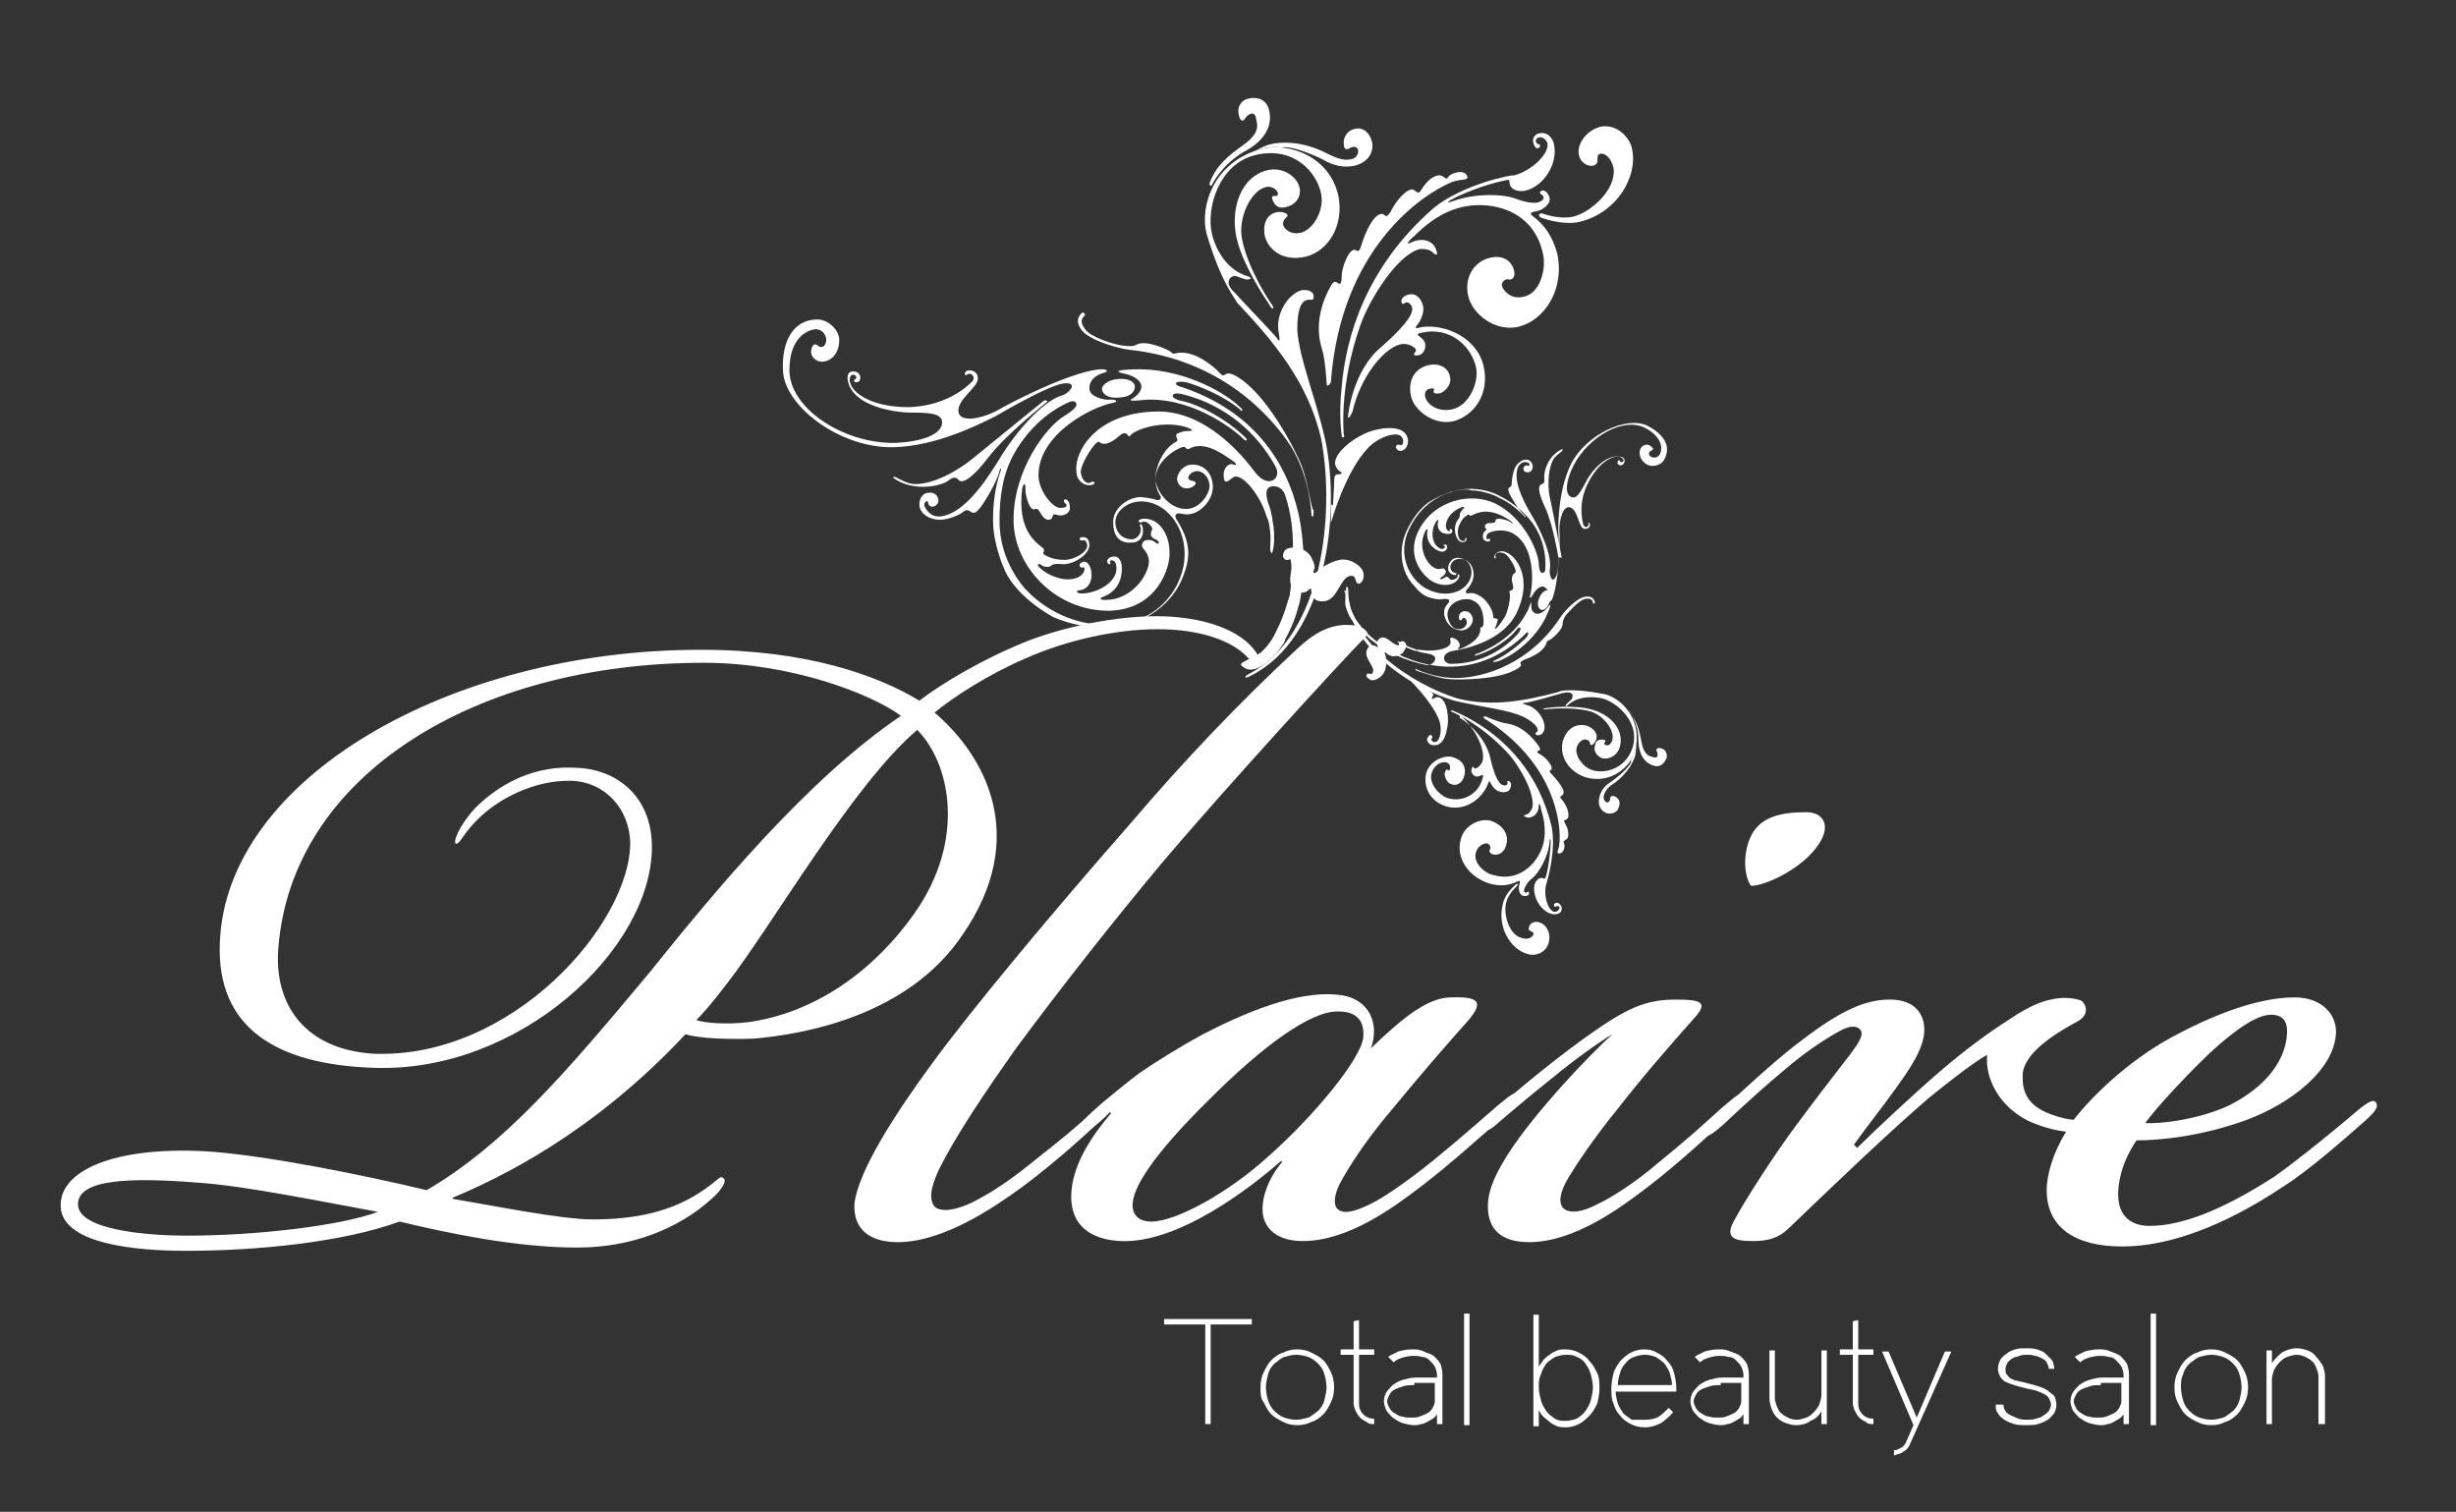 <?xml version="1.0" encoding="utf-8"?>
<!-- Generator: Adobe Illustrator 21.1.0, SVG Export Plug-In . SVG Version: 6.00 Build 0)  -->
<svg version="1.1" id="レイヤー_1" xmlns="http://www.w3.org/2000/svg" xmlns:xlink="http://www.w3.org/1999/xlink" x="0px"
	 y="0px" viewBox="0 0 226.8 139.6" style="enable-background:new 0 0 226.8 139.6;" xml:space="preserve">
<rect x="0" y="0" width="226.8" height="139.6" fill="#333333" stroke="none"/>
<style type="text/css">
	.st0{fill:#FFFFFF;}
</style>
<g>
	<path class="st0" d="M52.8,72.1c-3.6-0.1-6.8,1.8-8.3,3.2c-1.7,1.5-2,2.7-2.4,2.6c-0.3-0.1,0.3-1.7,1.8-3.3c1.4-1.4,4.6-4,9.3-3.7
		c3.7,0.1,7,2.6,7,7.3c0,9.5-12.3,20.9-25.7,20.4c-9-0.3-14.5-3.7-14.2-11.5C20.8,72,41.4,60,64.7,60c9.9,0,16.4,2.4,20.2,4.7
		c2.2-1.7,5.9-3.8,9-5.1c2.9-1.3,8.2-2.7,12.9-2.7c4.1,0,7.9,1.2,9.3,3.5c0.3,0.5,0.4,1,0,1.2c-0.3,0-0.3-0.3-0.8-0.8
		c-1.5-1.7-4.6-2.7-8.4-2.7c-3.8,0-8.4,1-12.2,2.7c-3.5,1.5-6.7,3.6-8.4,5c4.7,4,8.8,11.5,2.6,20.5c-5.1,7.6-14.8,9.2-19.2,9.6
		c-2.2,0.1-5.2,0-6.4-0.4c-8.6,9.2-17.2,13.3-21.5,15.1v0.1c3.6,0.6,10,1.9,12.9,1.9c3.7,0,7.3-0.6,10.4-2.8c1.3-0.9,1.4-1.3,1.7-1
		c0.3,0.1,0.1,0.9-1.2,2c-2.9,2.6-7.2,4.4-12.3,4.4c-5.6,0-11.8-1.3-16.4-2.4c-5.2,1.9-13.1,2.7-19.7,2.7c-4.6,0-11.6-0.6-11.6-4.2
		c0-3.3,5.1-5.4,13.2-5c5.5,0.3,15.2,2.3,20.6,3.6c7.2-4.2,12.9-10.9,20.5-20c6.1-7.6,14.7-18,23.3-23.8c-2.7-2-10.1-4.9-18.2-4.9
		c-21.1,0-38.1,10.4-39.3,26.4c-0.4,5.1,2.4,9.3,8.8,9.7c12.8,0.5,23.7-12,23.7-19.5C58.1,74.6,55.8,72.2,52.8,72.1z M18.2,109.2
		c-6.3-0.5-11-0.3-11,2c0,2.4,6.5,2.9,10,2.9c6.5,0,14.2-0.9,17.7-2.2C30.4,111.1,22.8,109.5,18.2,109.2z M69,94.4
		c6-0.8,11.5-4.5,15.4-10c4.9-6.9,3.3-14,0.3-17C78.7,72.5,71.3,85.5,67,91c-1.3,1.7-2.2,2.7-2.7,3.2C65.3,94.5,67.1,94.6,69,94.4z"
		/>
	<path class="st0" d="M86,98.3c3.8-5.2,11.4-14.3,18.6-22.5c4.6-5.4,9.7-10.8,15.2-15.9c1.5-1.4,2.9-2.2,4.6-2.2
		c1.3,0,1.9,0.5,1.9,0.9c-2.4,2.4-13.7,14.8-19.1,21.2c-4.5,5.4-9.3,11.5-13.3,16.9c-2.9,4.1-5.6,8.1-7.2,11.3
		c-0.4,0.9-1.2,2.7-0.3,3.5c0.9,0.6,2.8-0.1,4-0.8c1.7-0.9,3.5-2.2,5.2-3.6c2.3-1.8,4-3.2,5.6-4.7c0.5-0.5,1.5-1.4,1.9-1
		c0.3,0.3-0.1,0.8-0.9,1.5c-1.5,1.5-4.7,4.4-7.8,6.7c-2.6,1.9-7.3,5.1-11.5,5.1c-2.6,0-4.1-1.2-4-3.5C79.2,108.2,82.7,102.8,86,98.3
		z"/>
	<path class="st0" d="M134,92.1c2.7-0.1,2.9,0.5,1.7,2c-1.7,1.9-4.5,5.1-7.2,8.4c-1.7,2-3.3,4.2-4.5,6.3c-0.9,1.5-0.9,2.6-0.4,2.9
		c0.6,0.5,1.9,0,2.9-0.5c1.3-0.6,3.7-2.3,5.8-4c2.7-2.2,4.7-4,6.1-5.2c0.8-0.6,1.4-1.3,1.8-0.9c0.4,0.4-0.3,1-1.7,2.3
		c-1.7,1.5-4.7,4.2-7.2,6.1c-2.6,2-6.8,5.1-11,5.1c-2.4,0-3.6-1.2-3.7-2.7c-0.1-1.4,0.6-3.2,1.8-4.6l-0.1-0.1
		c-3.3,2.9-9.2,7.2-14.1,7.4c-2.8,0.1-5.8-1-5.2-5.1c0.3-1.9,1.3-4,3.6-6.7l-0.1-0.1c-0.4,0.4-0.9,0.9-1.7,1.5
		c-0.5,0.4-0.9,0.6-1.2,0.4c-0.3-0.4,0.4-1.2,1.8-2.4c0.4-0.4,2.6-2.2,3.8-3.1c1.3-0.9,3.5-2.3,5.9-3.6c5-2.6,9.5-4.1,12.8-3.6
		c2.6,0.4,3.5,2.7,2.7,4.9C129.8,93.7,132,92.1,134,92.1z M111.8,101.4c-5.2,5.1-7.4,8.4-7.2,10.1c0.1,0.9,0.8,1.3,1.7,1.3
		c2.4,0,7.3-2.8,10.8-6c4.1-3.6,8.7-9.1,8.8-11.1c0.1-1.7-0.9-2.3-2.3-2.3C121,93.3,116.4,96.8,111.8,101.4z"/>
	<path class="st0" d="M143.4,99.5c-1.9,1.5-3.3,2.7-4.6,3.8c-1,0.9-1.5,1.3-1.9,1c-0.3-0.3,0-0.8,1.4-2c1.4-1.3,6-5.1,9.1-7.2
		c3.3-2.3,5-2.8,7.4-2.8c2.7,0,2.9,0.4,1.4,2c-2.3,2.6-4.4,5-6.9,8.2c-2.2,2.7-3.7,5-4.5,6.3c-0.8,1.4-0.9,2.3-0.4,2.8
		c0.6,0.5,1.8,0.3,3.1-0.4c1.3-0.6,3.5-2,5.6-3.8c2.7-2.2,3.8-3.2,5.9-5.1c1.2-1,1.7-1.5,2-1.2c0.4,0.4-1,1.7-1.4,2
		c-1.5,1.5-4.7,4.4-7.3,6.4c-2.6,2-6.9,5.2-11.1,5.2c-2.7,0-3.8-1.3-3.8-3.3c0-1.7,0.9-3.3,1.9-4.9c2.6-4,7.6-9.2,9.6-11
		C148,96,145.3,97.9,143.4,99.5z M166.8,75c1.7,0,2.4,1.4,0.9,3.3c-1.5,2-4.7,3.5-6,3.5c-0.6-0.8-0.8-2.7-0.1-4.4
		c0.8-1.9,2.7-2.4,5.1-2.4H166.8z"/>
	<path class="st0" d="M218,102.3c0.8-0.6,1.2-0.8,1.4-0.5c0.3,0.4-0.1,0.9-1,1.7c-1.7,1.5-5.2,4.6-7.6,6.1
		c-5.4,3.6-10.5,5.5-14.8,5.5c-4.7,0-7-2-7-5.2c0-1.4,0.6-3.5,1.8-5.4c-0.9-0.1-2.2-0.4-3.5-1c-2.6-1.3-4-3.8-3.8-6.1
		c-1.4,0.8-3.8,2.7-5.4,4c-3.7,3.2-7.9,7.2-12.9,12c-0.9,0.9-1.9,1.2-3.3,1.2c-1.8,0-2.7-0.3-1.7-2c0.9-1.7,3.6-5.9,5.6-8.6
		c1.4-1.9,3.7-4.9,5.1-6.7c0.9-1.2,1.2-1.8,0.9-2.2c-0.4-0.5-1.2-0.3-1.9,0.1c-1.5,0.8-3.5,2.2-5,3.5c-1.7,1.4-3.7,3.2-5.5,4.9
		c-1.3,1.2-1.8,1.5-2.2,1.2c-0.3-0.4,0.4-1,1.9-2.4c1.5-1.4,4.4-4.1,6.7-5.9c3.5-2.7,6-4.2,8.7-4.2c2.4,0,3.2,1.4,3.2,2.8
		c0,1.7-1.4,3.7-2.7,5.5c-1,1.4-2.8,3.7-3.8,5.1l0.3,0.3c1.4-1.4,4.9-4.7,7.8-7.2c2-1.7,4.1-3.3,6.3-4.7c1.9-1.3,3.2-1.7,3.8-1.8
		c1.2-0.3,2.3-0.1,2.8,0.1c0.4,0.3,0.9,1.3-0.5,2c-3.7,2-4.7,3.5-4.9,4.6c-0.1,1.3,0.1,2.7,1.9,3.6c0.8,0.4,2.2,0.8,2.8,0.8
		c1.7-2.2,5-5.4,9-7.6c3.7-2,7.9-3.7,11.4-3.7c2.7,0,4,1.8,3.8,3.5c-0.3,3.3-4.2,6.3-8.2,7.8c-4.1,1.5-7.9,1.9-10.2,1.9
		c-1.5,2.2-1.7,4.1-1.7,5c0,1.8,1,2.9,2.9,2.9c2.8,0,6.5-1.3,11.6-4.6C212.6,106.8,215.9,104.1,218,102.3z M206,102
		c4.2-2.2,5.2-5,5.2-6.8c0-0.9-0.4-1.5-1.5-1.5c-1.2,0-3.1,1.2-5.6,3.5c-2.3,2.2-4.9,5-6,6.5C199.4,103.8,203.1,103.4,206,102z"/>
</g>
<g>
	<g>
		<path class="st0" d="M115.6,121.8v0.5h-3.8v9.2h-0.5v-9.2h-3.8v-0.5H115.6z"/>
		<path class="st0" d="M116.4,128.1c0-0.5,0.1-1,0.3-1.4c0.2-0.4,0.4-0.8,0.7-1.1c0.3-0.3,0.7-0.6,1.1-0.7c0.4-0.2,0.8-0.3,1.3-0.3
			c0.5,0,0.9,0.1,1.3,0.3c0.4,0.2,0.8,0.4,1.1,0.7c0.3,0.3,0.5,0.7,0.7,1.1c0.2,0.4,0.3,0.9,0.3,1.4c0,0.5-0.1,1-0.3,1.4
			c-0.2,0.4-0.4,0.8-0.7,1.1c-0.3,0.3-0.7,0.6-1.1,0.7c-0.4,0.2-0.8,0.3-1.3,0.3c-0.5,0-0.9-0.1-1.3-0.3c-0.4-0.2-0.8-0.4-1.1-0.7
			c-0.3-0.3-0.5-0.7-0.7-1.1C116.4,129.1,116.4,128.7,116.4,128.1z M116.9,128.1c0,0.4,0.1,0.9,0.2,1.2c0.1,0.4,0.3,0.7,0.6,1
			c0.3,0.3,0.6,0.5,0.9,0.6c0.3,0.1,0.7,0.2,1.1,0.2s0.7-0.1,1.1-0.2c0.3-0.1,0.6-0.4,0.9-0.6c0.3-0.3,0.5-0.6,0.6-1
			c0.1-0.4,0.2-0.8,0.2-1.2c0-0.4-0.1-0.9-0.2-1.2c-0.1-0.4-0.3-0.7-0.6-1c-0.3-0.3-0.6-0.5-0.9-0.6c-0.3-0.1-0.7-0.2-1.1-0.2
			s-0.7,0.1-1.1,0.2c-0.3,0.1-0.6,0.4-0.9,0.6c-0.3,0.3-0.5,0.6-0.6,1C117,127.3,116.9,127.7,116.9,128.1z"/>
		<path class="st0" d="M123.8,124.6h1.2V122l0.5-0.1v2.7h1.4v0.5h-1.4v4.5c0,0.4,0.1,0.7,0.4,1c0.3,0.3,0.6,0.4,1,0.4v0.5
			c-0.3,0-0.5,0-0.7-0.2c-0.2-0.1-0.4-0.2-0.6-0.4c-0.2-0.2-0.3-0.4-0.4-0.6c-0.1-0.2-0.2-0.5-0.2-0.7v-4.5h-1.2V124.6z"/>
		<path class="st0" d="M128.2,125.3c0.2-0.2,0.6-0.3,0.9-0.5c0.4-0.1,0.8-0.2,1.3-0.2c0.4,0,0.7,0,1.1,0.2s0.6,0.2,0.9,0.4
			c0.2,0.2,0.4,0.4,0.6,0.7c0.1,0.3,0.2,0.6,0.2,1v4.6h-0.5v-0.9c-0.1,0.1-0.2,0.3-0.4,0.4c-0.2,0.1-0.3,0.2-0.5,0.3
			c-0.2,0.1-0.4,0.2-0.6,0.2c-0.2,0.1-0.4,0.1-0.6,0.1c-0.4,0-0.7-0.1-1.1-0.2c-0.3-0.1-0.6-0.3-0.9-0.5c-0.2-0.2-0.4-0.4-0.6-0.7
			c-0.1-0.3-0.2-0.5-0.2-0.8s0.1-0.6,0.2-0.8c0.2-0.3,0.4-0.5,0.6-0.7c0.3-0.2,0.6-0.4,1-0.5c0.4-0.1,0.7-0.2,1.2-0.2h1.9V127
			c0-0.3-0.1-0.6-0.2-0.8c-0.1-0.2-0.3-0.4-0.5-0.6s-0.4-0.3-0.7-0.3c-0.3-0.1-0.5-0.1-0.8-0.1c-0.4,0-0.8,0.1-1.1,0.2
			c-0.3,0.1-0.5,0.2-0.7,0.4L128.2,125.3z M130.6,127.9c-0.3,0-0.7,0-1,0.1c-0.3,0.1-0.6,0.2-0.8,0.3c-0.2,0.1-0.4,0.3-0.5,0.5
			c-0.1,0.2-0.2,0.4-0.2,0.6c0,0.2,0.1,0.4,0.2,0.6c0.1,0.2,0.3,0.4,0.5,0.5c0.2,0.1,0.4,0.3,0.7,0.3c0.3,0.1,0.5,0.1,0.8,0.1
			c0.3,0,0.6,0,0.8-0.1c0.3-0.1,0.5-0.2,0.7-0.3c0.2-0.1,0.4-0.3,0.5-0.5c0.1-0.2,0.2-0.4,0.2-0.6v-1.7H130.6z"/>
		<path class="st0" d="M135.2,121.3h0.5v10.3h-0.5V121.3z"/>
		<path class="st0" d="M142.1,126.2c0.1-0.2,0.3-0.4,0.4-0.6c0.2-0.2,0.4-0.4,0.6-0.5c0.2-0.2,0.5-0.3,0.7-0.4
			c0.2-0.1,0.5-0.1,0.8-0.1c0.4,0,0.8,0.1,1.2,0.3c0.4,0.2,0.7,0.4,1,0.8c0.3,0.3,0.5,0.7,0.7,1.1c0.2,0.4,0.2,0.9,0.2,1.4
			c0,0.5-0.1,1-0.2,1.4c-0.2,0.4-0.4,0.8-0.7,1.1c-0.3,0.3-0.6,0.6-1,0.8c-0.4,0.2-0.8,0.3-1.2,0.3c-0.3,0-0.5,0-0.8-0.1
			c-0.2-0.1-0.5-0.2-0.7-0.4c-0.2-0.2-0.4-0.3-0.6-0.5c-0.2-0.2-0.3-0.4-0.4-0.6v1.5h-0.5v-10.3h0.5V126.2z M142.1,128.1
			c0,0.4,0.1,0.8,0.2,1.2c0.1,0.4,0.3,0.7,0.5,1c0.2,0.3,0.5,0.5,0.8,0.7c0.3,0.2,0.6,0.2,1,0.2c0.3,0,0.7-0.1,1-0.2
			c0.3-0.2,0.6-0.4,0.8-0.7c0.2-0.3,0.4-0.6,0.5-1c0.1-0.4,0.2-0.8,0.2-1.2c0-0.4-0.1-0.8-0.2-1.2c-0.1-0.4-0.3-0.7-0.5-1
			c-0.2-0.3-0.5-0.5-0.8-0.6c-0.3-0.2-0.6-0.2-1-0.2c-0.3,0-0.7,0.1-1,0.2c-0.3,0.2-0.6,0.4-0.8,0.6c-0.2,0.3-0.4,0.6-0.5,1
			C142.1,127.3,142.1,127.7,142.1,128.1z"/>
		<path class="st0" d="M151.9,131.1c0.5,0,1-0.1,1.3-0.3c0.3-0.2,0.6-0.5,0.9-0.8l0.4,0.4c-0.3,0.4-0.7,0.7-1.1,1
			c-0.4,0.2-0.9,0.4-1.5,0.4c-0.5,0-0.9-0.1-1.3-0.3c-0.4-0.2-0.7-0.4-1-0.8c-0.3-0.3-0.5-0.7-0.6-1.1c-0.2-0.4-0.2-0.9-0.2-1.4
			c0-0.5,0.1-1,0.2-1.4c0.1-0.4,0.4-0.8,0.6-1.1c0.3-0.3,0.6-0.6,1-0.8c0.4-0.2,0.8-0.3,1.2-0.3c0.5,0,0.9,0.1,1.2,0.3
			c0.4,0.2,0.7,0.4,1,0.8c0.3,0.3,0.5,0.7,0.6,1.1c0.1,0.4,0.2,0.9,0.2,1.4v0.3h-5.6c0,0.4,0.1,0.7,0.2,1.1c0.1,0.3,0.3,0.6,0.5,0.9
			c0.2,0.2,0.5,0.4,0.8,0.6C151.2,131.1,151.6,131.1,151.9,131.1z M151.9,125.1c-0.4,0-0.7,0.1-1,0.2c-0.3,0.1-0.6,0.3-0.8,0.6
			c-0.2,0.2-0.4,0.5-0.5,0.9c-0.1,0.3-0.2,0.7-0.2,1.1h5c0-0.4-0.1-0.7-0.2-1.1c-0.1-0.3-0.3-0.6-0.5-0.9c-0.2-0.2-0.5-0.4-0.8-0.6
			C152.6,125.2,152.3,125.1,151.9,125.1z"/>
		<path class="st0" d="M156.5,125.3c0.2-0.2,0.6-0.3,0.9-0.5c0.4-0.1,0.8-0.2,1.3-0.2c0.4,0,0.7,0,1.1,0.2c0.3,0.1,0.6,0.2,0.9,0.4
			c0.2,0.2,0.4,0.4,0.6,0.7c0.1,0.3,0.2,0.6,0.2,1v4.6h-0.5v-0.9c-0.1,0.1-0.2,0.3-0.4,0.4c-0.2,0.1-0.3,0.2-0.5,0.3
			c-0.2,0.1-0.4,0.2-0.6,0.2c-0.2,0.1-0.4,0.1-0.6,0.1c-0.4,0-0.7-0.1-1.1-0.2c-0.3-0.1-0.6-0.3-0.9-0.5c-0.2-0.2-0.4-0.4-0.6-0.7
			c-0.1-0.3-0.2-0.5-0.2-0.8s0.1-0.6,0.2-0.8c0.2-0.3,0.4-0.5,0.6-0.7c0.3-0.2,0.6-0.4,1-0.5c0.4-0.1,0.7-0.2,1.2-0.2h1.9V127
			c0-0.3-0.1-0.6-0.2-0.8c-0.1-0.2-0.3-0.4-0.5-0.6c-0.2-0.2-0.4-0.3-0.7-0.3c-0.3-0.1-0.5-0.1-0.8-0.1c-0.4,0-0.8,0.1-1.1,0.2
			c-0.3,0.1-0.5,0.2-0.7,0.4L156.5,125.3z M158.9,127.9c-0.3,0-0.7,0-1,0.1c-0.3,0.1-0.6,0.2-0.8,0.3c-0.2,0.1-0.4,0.3-0.5,0.5
			c-0.1,0.2-0.2,0.4-0.2,0.6c0,0.2,0.1,0.4,0.2,0.6c0.1,0.2,0.3,0.4,0.5,0.5c0.2,0.1,0.4,0.3,0.7,0.3c0.3,0.1,0.5,0.1,0.8,0.1
			c0.3,0,0.6,0,0.8-0.1c0.3-0.1,0.5-0.2,0.7-0.3c0.2-0.1,0.4-0.3,0.5-0.5c0.1-0.2,0.2-0.4,0.2-0.6v-1.7H158.9z"/>
		<path class="st0" d="M168.7,131.5h-0.5v-1.2c-0.2,0.4-0.5,0.7-1,0.9c-0.4,0.3-0.9,0.4-1.3,0.4c-0.4,0-0.7-0.1-1-0.2
			c-0.3-0.1-0.6-0.3-0.8-0.5c-0.2-0.2-0.4-0.5-0.5-0.8c-0.1-0.3-0.2-0.6-0.2-1v-4.4h0.5v4.4c0,0.3,0.1,0.5,0.2,0.8
			c0.1,0.2,0.2,0.5,0.4,0.6c0.2,0.2,0.4,0.3,0.6,0.4c0.2,0.1,0.5,0.2,0.8,0.2c0.3,0,0.6-0.1,0.9-0.2c0.3-0.1,0.5-0.3,0.7-0.5
			c0.2-0.2,0.4-0.5,0.5-0.7c0.1-0.3,0.2-0.6,0.2-0.9v-4.1h0.5V131.5z"/>
		<path class="st0" d="M169.9,124.6h1.2V122l0.5-0.1v2.7h1.4v0.5h-1.4v4.5c0,0.4,0.1,0.7,0.4,1c0.3,0.3,0.6,0.4,1,0.4v0.5
			c-0.3,0-0.5,0-0.7-0.2c-0.2-0.1-0.4-0.2-0.6-0.4c-0.2-0.2-0.3-0.4-0.4-0.6c-0.1-0.2-0.2-0.5-0.2-0.7v-4.5h-1.2V124.6z"/>
		<path class="st0" d="M176.4,133.3c-0.1,0.3-0.3,0.5-0.4,0.6c-0.2,0.1-0.4,0.3-0.5,0.3c-0.2,0.1-0.4,0.1-0.6,0.2v-0.5
			c0.2,0,0.3,0,0.4-0.1c0.1,0,0.2-0.1,0.4-0.2c0.1-0.1,0.2-0.2,0.3-0.4l0.7-1.6l-2.9-6.8h0.6l2.6,6.1l2.6-6.1h0.6L176.4,133.3z"/>
		<path class="st0" d="M185,129.7c0,0.2,0.1,0.5,0.2,0.6c0.1,0.2,0.3,0.3,0.5,0.4c0.2,0.1,0.5,0.2,0.7,0.3c0.3,0.1,0.5,0.1,0.8,0.1
			c0.3,0,0.5,0,0.8-0.1c0.3-0.1,0.5-0.1,0.7-0.3c0.2-0.1,0.4-0.3,0.5-0.4c0.1-0.2,0.2-0.4,0.2-0.6c0-0.2-0.1-0.4-0.2-0.6
			c-0.1-0.2-0.3-0.3-0.5-0.4c-0.2-0.1-0.4-0.2-0.7-0.3c-0.3-0.1-0.6-0.1-0.9-0.2c-0.4-0.1-0.8-0.2-1.1-0.3c-0.3-0.1-0.6-0.2-0.8-0.3
			c-0.2-0.1-0.4-0.3-0.5-0.5c-0.1-0.2-0.2-0.4-0.2-0.7c0-0.3,0.1-0.6,0.2-0.8c0.1-0.2,0.3-0.4,0.6-0.6c0.2-0.2,0.5-0.3,0.8-0.4
			c0.3-0.1,0.6-0.1,1-0.1c0.3,0,0.7,0,1,0.1c0.3,0.1,0.6,0.2,0.8,0.4c0.2,0.2,0.4,0.4,0.6,0.6c0.1,0.2,0.2,0.5,0.2,0.8h-0.5
			c0-0.2-0.1-0.4-0.2-0.6c-0.1-0.2-0.3-0.3-0.5-0.4c-0.2-0.1-0.4-0.2-0.6-0.2c-0.2-0.1-0.5-0.1-0.7-0.1s-0.5,0-0.7,0.1
			c-0.2,0.1-0.5,0.1-0.6,0.2c-0.2,0.1-0.3,0.2-0.5,0.4c-0.1,0.2-0.2,0.4-0.2,0.6c0,0.2,0,0.4,0.1,0.5c0.1,0.1,0.2,0.3,0.4,0.4
			c0.2,0.1,0.4,0.2,0.6,0.2c0.3,0.1,0.5,0.1,0.8,0.2c0.4,0.1,0.8,0.2,1.1,0.3c0.3,0.1,0.6,0.2,0.9,0.4c0.2,0.2,0.4,0.3,0.6,0.5
			c0.1,0.2,0.2,0.5,0.2,0.8c0,0.3-0.1,0.6-0.2,0.8c-0.2,0.2-0.4,0.5-0.6,0.6c-0.3,0.2-0.6,0.3-0.9,0.4c-0.3,0.1-0.7,0.1-1.1,0.1
			c-0.4,0-0.7,0-1.1-0.1c-0.3-0.1-0.6-0.2-0.9-0.4c-0.3-0.2-0.5-0.4-0.6-0.6c-0.2-0.2-0.2-0.5-0.2-0.8H185z"/>
		<path class="st0" d="M191.6,125.3c0.2-0.2,0.6-0.3,0.9-0.5c0.4-0.1,0.8-0.2,1.3-0.2c0.4,0,0.7,0,1.1,0.2c0.3,0.1,0.6,0.2,0.9,0.4
			c0.2,0.2,0.4,0.4,0.6,0.7c0.1,0.3,0.2,0.6,0.2,1v4.6h-0.5v-0.9c-0.1,0.1-0.2,0.3-0.4,0.4c-0.2,0.1-0.3,0.2-0.5,0.3
			c-0.2,0.1-0.4,0.2-0.6,0.2c-0.2,0.1-0.4,0.1-0.6,0.1c-0.4,0-0.7-0.1-1.1-0.2c-0.3-0.1-0.6-0.3-0.9-0.5c-0.2-0.2-0.4-0.4-0.6-0.7
			c-0.1-0.3-0.2-0.5-0.2-0.8s0.1-0.6,0.2-0.8c0.2-0.3,0.4-0.5,0.6-0.7c0.3-0.2,0.6-0.4,1-0.5c0.4-0.1,0.7-0.2,1.2-0.2h1.9V127
			c0-0.3-0.1-0.6-0.2-0.8c-0.1-0.2-0.3-0.4-0.5-0.6c-0.2-0.2-0.4-0.3-0.7-0.3c-0.3-0.1-0.5-0.1-0.8-0.1c-0.4,0-0.8,0.1-1.1,0.2
			c-0.3,0.1-0.5,0.2-0.7,0.4L191.6,125.3z M194,127.9c-0.3,0-0.7,0-1,0.1c-0.3,0.1-0.6,0.2-0.8,0.3c-0.2,0.1-0.4,0.3-0.5,0.5
			c-0.1,0.2-0.2,0.4-0.2,0.6c0,0.2,0.1,0.4,0.2,0.6c0.1,0.2,0.3,0.4,0.5,0.5c0.2,0.1,0.4,0.3,0.7,0.3c0.3,0.1,0.5,0.1,0.8,0.1
			c0.3,0,0.6,0,0.8-0.1c0.3-0.1,0.5-0.2,0.7-0.3c0.2-0.1,0.4-0.3,0.5-0.5c0.1-0.2,0.2-0.4,0.2-0.6v-1.7H194z"/>
		<path class="st0" d="M198.6,121.3h0.5v10.3h-0.5V121.3z"/>
		<path class="st0" d="M200.8,128.1c0-0.5,0.1-1,0.3-1.4c0.2-0.4,0.4-0.8,0.7-1.1c0.3-0.3,0.7-0.6,1.1-0.7c0.4-0.2,0.8-0.3,1.3-0.3
			c0.5,0,0.9,0.1,1.3,0.3c0.4,0.2,0.8,0.4,1.1,0.7c0.3,0.3,0.5,0.7,0.7,1.1c0.2,0.4,0.3,0.9,0.3,1.4c0,0.5-0.1,1-0.3,1.4
			c-0.2,0.4-0.4,0.8-0.7,1.1c-0.3,0.3-0.7,0.6-1.1,0.7c-0.4,0.2-0.8,0.3-1.3,0.3c-0.5,0-0.9-0.1-1.3-0.3c-0.4-0.2-0.8-0.4-1.1-0.7
			c-0.3-0.3-0.5-0.7-0.7-1.1C200.9,129.1,200.8,128.7,200.8,128.1z M201.4,128.1c0,0.4,0.1,0.9,0.2,1.2c0.1,0.4,0.3,0.7,0.6,1
			c0.3,0.3,0.6,0.5,0.9,0.6c0.3,0.1,0.7,0.2,1.1,0.2s0.7-0.1,1.1-0.2c0.3-0.1,0.6-0.4,0.9-0.6c0.3-0.3,0.5-0.6,0.6-1
			c0.1-0.4,0.2-0.8,0.2-1.2c0-0.4-0.1-0.9-0.2-1.2c-0.1-0.4-0.3-0.7-0.6-1c-0.3-0.3-0.6-0.5-0.9-0.6c-0.3-0.1-0.7-0.2-1.1-0.2
			s-0.7,0.1-1.1,0.2c-0.3,0.1-0.6,0.4-0.9,0.6c-0.3,0.3-0.5,0.6-0.6,1C201.4,127.3,201.4,127.7,201.4,128.1z"/>
		<path class="st0" d="M214.6,131.5h-0.5v-4.4c0-0.3-0.1-0.5-0.2-0.8c-0.1-0.2-0.2-0.5-0.4-0.6c-0.2-0.2-0.4-0.3-0.6-0.4
			c-0.2-0.1-0.5-0.2-0.8-0.2c-0.3,0-0.6,0.1-0.9,0.2c-0.3,0.1-0.5,0.3-0.7,0.5c-0.2,0.2-0.4,0.5-0.5,0.7c-0.1,0.3-0.2,0.6-0.2,0.9
			v4.1h-0.5v-6.8h0.5v1.2c0.2-0.4,0.6-0.7,0.9-1c0.4-0.2,0.8-0.4,1.4-0.4c0.4,0,0.7,0.1,1,0.2c0.3,0.1,0.6,0.3,0.8,0.6
			c0.2,0.2,0.4,0.5,0.6,0.8c0.1,0.3,0.2,0.6,0.2,1V131.5z"/>
	</g>
</g>
<g>
	<g>
		<path class="st0" d="M120.2,43c-0.6-1.5-3.4-7-6.3-8.4c-0.5-0.2-0.6-0.1-0.8,0c-0.2,0.2-0.4-0.1-0.7-0.4c-0.3-0.3-2.1-1.9-3.7-1.6
			c-0.5,0.1-0.3,0.1-0.7-0.2c-0.4-0.2-2.1-1-3-0.6c-0.3,0.2-0.7,0.2-1.4,0.1c-0.7-0.1-2.8-0.7-3.4-1.5c-0.6-0.8-0.2-1.1,0-1.3
			c0,0,0-0.1-0.1-0.2c-0.1-0.1-0.2,0-0.2,0c-0.2,0.2-0.7,0.7,0,1.6c0.8,1,3.5,1.7,4.4,1.8c8.4,0.9,13,6,14.9,8.9
			c1.8,2.9,1.9,6.3,1.9,6.3s0,0.2,0.1,0.2c0.1,0,0.1-0.2,0.1-0.6C121.1,47.1,120.8,44.6,120.2,43z"/>
		<path class="st0" d="M96.7,37.1c0,0-3.8,3-5.4,5.1c-1.6,2.1-2.5,2.5-2.8,2.1c-0.3-0.4-0.7-0.1-1.1,0.2c-1,0.5-3.2,0.8-4.8-0.3
			c-0.3-0.2,0-0.2,0.2-0.1c0.2,0.1,1,0.6,1.7,0.6c1.9,0,4.2-1.4,5.5-2.5c1.7-1.4,5.9-4.8,6.4-5.2c0,0,0.2-0.1,0.2,0
			C96.8,37,96.7,37.1,96.7,37.1z"/>
		<path class="st0" d="M103.5,36.7c1.1-0.1,1.3-0.7,1.3-1c0-0.4-0.5-0.8-1.6-0.7c-1,0.1-1.6,0.7-1.4,1.1
			C102,36.6,102.6,36.8,103.5,36.7z"/>
		<path class="st0" d="M117.6,60.6L117.6,60.6 M117.7,60.5c0,0,0.3-0.3,0.7-0.9l0.2-0.3l0.1-0.3c0.4-0.7,0.9-1.8,1.2-3l0.1-0.3
			c0.9-4.3-0.1-8.3-0.1-8.3c-1.1-4.8-4.2-9.4-10.6-11.6c0,0-0.8-0.2-0.7-0.4c0-0.2,0.7-0.2,1.3,0c0.6,0.2,2.9,1,4.6,2.4
			c0,0,0.1,0.2,0.2,0.1c0.1-0.1-0.1-0.2-0.3-0.4c-0.9-0.9-4.5-3.3-9-3.4c-2.2,0-2.6,0.2-1.6,0.4c1,0.2,1.6,0.7,1.6,1.2
			c0,0.5-0.5,0.9-0.8,1.1c0,0-0.5,0.2,0.1,0.2c0.5,0,1-0.1,1.5-0.1c4.4,0,8,3,8.7,3.7c0.3,0.2,0.3,0,0.1-0.2c-1.6-1.6-4.3-3.1-6-3.4
			c0,0-0.8-0.2-0.7-0.5c0.1-0.3,0.9-0.1,0.9-0.1c4,1,6.9,3.6,8.6,6.7c0.6,1.1-0.7,2.1-1.9,0.5c-1.2-1.6-4.6-5.7-9.1-5.6
			c-5.7,0.1-7.6,3.8-7.4,5.5c0,1.2,1.2,1.5,1.6,1.2c0.2-0.1,0-0.3-0.2-0.2c-0.4,0.3-0.9-0.1-1-0.9c0-0.8,1.4-3,1.7-2.8
			c0.3,0.3,0.9,0.3,1.8-0.5c0.9-0.8,0.8,0.3,1.1-0.1c0.3-0.4,1.8-1,3.4-1c0.9,0,1.8,0.2,2.1,0.4c0.3,0.1,0.2,0.2-0.1,0.2
			c-0.3,0-0.5,0-1,0.2c-0.5,0.2,0.2,0.6-0.2,0.8c-1.2,0.6-1.9,2.4-1.9,3.3c0,0.6,0.1,1.1,0.4,1.6c0.3,0.4-0.1,0.6-0.5,0.4
			c-0.4-0.1-1.2-0.2-1.2-0.2c-1.4,0-2.7,1.2-2.6,2.4c0,1.1,0.5,1.9,1.7,1.8c0.8,0,1.2-0.6,1-1.5c0-0.1-0.1-0.2-0.2-0.2
			c-0.1,0,0,0.2,0,0.2c0.2,0.5-0.2,1.2-0.8,1.2c-0.9,0-1.5-0.7-1.5-1.6c0-0.9,1-1.9,2.4-1.9c2.1,0,4,2.1,4,4.9
			c0,2.8-2.3,6.4-6.8,6.5c-2.9,0.1-5.4-1-7.3-2.7c-0.1-0.1-0.7-0.7-0.7-0.7c-1.4-1.7-2.3-3.8-2.3-6.2c0-2.2,0.3-4.4,1.4-6.3
			c1.1-1.9,2.8-3.7,5.1-4.7c0,0,0.5-0.2,0.6,0.2c0.1,0.3-0.6,0.8-1.1,1.1c-1.7,1-4.8,5.1-4.7,9.8c0.1,4.1,3.8,8.2,8.8,8.2
			c4.6-0.1,5.7-4.2,5.6-5.4c0-1.6-0.9-3.1-2.3-3.1c-0.8,0-0.6,0.5-0.2,0.3c0.4-0.2,1,0.5,0.9,0.7c-0.2,0.4-0.2,0.7,0.3,0.9
			c0.5,0.2,0.3,0.6,0,0.3c-0.3-0.3-0.9-0.3-1.1-0.1c-0.5,0.7,0.4,0.6,0.5,1.8c0,1.3-1.6,3.6-4,3.6c-0.7,0-0.5-0.2-0.2-0.3
			c1.3-0.5,1.7-1.6,1.7-2.6c0-0.7-0.3-1.2-0.8-1.1c-0.4,0-0.7,0.4-0.5,0.6c0.2,0.2,0.3,0.1,0.2-0.1c-0.1-0.2,0.6-0.4,0.6,0.6
			c0,1.3-1.8,2.3-3.2,2.3c-0.4,0-0.7-0.2-0.2-0.3c0.5,0,1.1-0.5,1.1-1.4c0-0.9-0.5-1.5-1-1.1c-0.2,0.1-0.1,0.5,0.2,0.4
			c0.3-0.2,0.3,1.1-1.4,1.1c-1,0-2.2-0.6-2.7-1.2c-0.2-0.2,0.1-0.3,0.3-0.1c0.2,0.2,0.8,0.2,0.9,0c0.3-0.2,0.8-0.1,1.2-0.1
			c1.1-0.1,2.2-0.9,2.3-1.7c0-0.4-0.1-0.8-0.6-0.8c-0.5,0-0.3,0.4,0,0.3c0.2-0.1,0.4,0.2,0.4,0.5c0,0.6-1.2,1.3-2.1,1.3
			c-1.2,0-1.7-0.4-1.9-0.5c-0.2-0.2,0.2-0.3-0.1-0.6c-0.6-0.5-2.4-1.6-1.9-5.5c0,0,0.1-0.4,0.2-0.4c0.1,0,0.1,0.4,0.1,0.6
			c0,0.5,0.4,2,0.9,1.7c0.3-0.1,0.4,0.3,0.7,0.7c0.3,0.4,0.8,0.4,0.9,0c0.1-0.4,0.3-0.1,0.7-0.1c0.4,0,0.9-0.2,0.9-0.7
			c0-0.4-0.1-0.7-0.4-0.8c-0.2,0-0.2,0.3,0,0.4c0.2,0.2,0.1,0.4-0.5,0.4c-0.7,0-2-1.6-2-3c0-3.9,5.1-6.4,6.9-6.7
			c0.5-0.1,0.3-0.3-0.2-0.3c-0.7,0.1-2-0.3-2-1c0-0.9,0.7-1.3,1.4-1.5c0.4-0.1,0.2-0.3-0.2-0.3c-2.3,0-7.8,2.7-9.7,3.8
			c-1.5,0.8-3.6,1.2-3.6,0c0-1.1,1.9-2.2,1.8-3c0-0.4-0.3-0.7-0.8-0.7c-0.5,0-0.5,0.6-0.2,0.4c0.4-0.3,0.9,0.3,0.4,0.7
			c-0.5,0.5-2.4,2.2-5.8,2.3c-3.4,0-5.2-1.3-5.4-2.3c-0.1-0.3,0-0.7,0.3-0.7c0.2,0,0.4,0.3,0.2,0.4c-0.2,0.1-0.2,0.3,0.1,0.3
			c0.5,0,0.5-1-0.3-1c-0.5,0-0.6,0.4-0.5,0.9c0.5,2.3,4.2,2.9,5.9,2.9c1.7,0,2.8,0.1,2.8,0.9c0,1.2-2.1,1.8-4.3,1.9
			c-4.8,0.1-9.8-3.2-9.8-6.7c0-3,1.6-3.7,2.4-3.8c0.7,0,1,0.6,1,1c0,0.4-0.3,0.9-0.8,0.5c-0.3-0.3-0.6,0.1-0.6,0.6
			c0,0.5,0.5,0.9,1,0.9c0.8,0,1.6-0.7,1.6-2c0-1-1.1-1.9-2-1.9c-2.3,0-3.3,2.1-3.2,4.6c0,3.3,5.2,7.3,10.2,7.2
			c4-0.1,7.9-2.1,9.5-2.9c0,0,4.9-2.9,6.3-3c1.4-0.1,0.3,1-0.2,1.1c-2,0.6-4.6,3.8-6,6.2c-1.5,2.4-3.4,4.9-5.4,5
			c-0.7,0-1.1-0.5-1.3-0.9c-0.2-0.4,0.3-0.7,0.3-0.4c0,0.3,0.4,0.6,0.8,0.2c0.4-0.4,0-1.2-0.7-1.1c-0.5,0-0.9,0.4-0.9,1.1
			c0,0.8,0.9,1.4,1.9,1.4c0.8,0,1.9-0.5,2.1-0.7c0.3-0.2,0.4-0.3,0.8,0c0.4,0.2,0.6-0.2,0.8-0.4c0.2-0.2,1.5-2.2,1.8-3.4
			c0.1-0.4,0.2-0.2,0.1,0c-0.5,1.4-0.7,3-0.7,4.5c0,1.3,0.3,2.5,0.7,3.7c0.1,0.3,0.3,0.7,0.4,1c1.2,2.6,4.5,4.3,4.5,4.3
			c1.4,0.6,3.1,1,4.9,0.9c3.4,0,6.2-2.2,7.1-4.8c0.6-1.5,0.4-2.5,0.4-2.5c-0.1-0.9-0.5-1.7-0.9-2.4c0,0-0.4-0.5-0.2-0.7
			c0.2-0.2,0.6,0,1,0c1.3,0,2.4-1.4,2.4-2.5c0-1.3-0.8-2.1-1.9-2.1c-0.9,0-1.4,0.9-1.4,1.3c0,0.4,0.3,0.9,0.9,0.9
			c0.6,0,1.2-0.6,0.5-0.7c-0.7-0.1-0.3-0.8,0.4-0.9c0.7,0,1.2,0.7,1.2,1.4c0,0.6-0.8,2.1-2.2,2.1c-1.5,0-2.7-1.6-2.8-2.7
			c0-1.2,0.9-2.2,2-2.8c1.1-0.6,0.6,0.2,1.2-0.1c1.5-0.8,3.5,0.9,4,1.2c0.4,0.3,0.2,0.4,0,0.3c-0.4-0.2-0.9,0.3-0.9,0.9
			c0,1.4,0.7,0.2,1.1,0.2c0.9,0,2.3,1.9,2.8,3.5c0,0.1,0.1,0.2,0.1,0.3l0.1,0.2l0.1,0.4c0.2,1.1,0.1,1.9,0.1,2.3
			c0,0.3,0.2,0.5,0.2,0.3c0.2-0.7,0.2-1.6,0.1-2.4l-0.1-0.6l0-0.1c-0.1-0.5-0.2-1-0.3-1.2c-0.3-0.8-0.5-1.8,0.4-1.8
			c0.9,0,1.1,0.9,1.1,0.9c0.5,1.5,0.7,3.1,0.7,4.6c0,1.4,0,2.7-0.2,3.8l-0.1,0.8l-0.2,0.6c-0.3,1.1-0.7,2-1,2.6l-0.2,0.4
			c0,0-0.3,0.7-1.1,1.5c-0.6,0.6-2.1,1-2,1.3C115.4,62.3,116.5,61.7,117.7,60.5L117.7,60.5z"/>
	</g>
	<g>
		<path class="st0" d="M132.4,19.2c-6.3,5.5-8.1,11.9-8.5,16.5c-0.3,2.7,0,4.5,0,4.5s0,0.2,0.1,0.2c0.1,0,0.2-0.1,0.1-0.2
			c0,0-0.5-4.4,1.5-10.1c0.9-2.6,3.5-6.6,5.5-7.1c0,0,0.8-0.1,1.2,0.3c0.4,0.4,0.5,0.2,0.3-0.3c-0.3-0.8-1.3-1.1-2.3-0.6
			c-0.6,0.3-0.1-0.3,0.3-0.6c0.3-0.3,2.1-2.2,4.5-2.7c2.8-0.6,6.6,0.4,7.4,4.4c0.3,1.4-0.3,3.6-1.8,3.9c-1.2,0.3-1.9-0.6-2-1
			c-0.1-0.3,0.3-0.7,0.6-0.6c0.3,0.1,0.7-0.2,0.5-0.9c-0.2-0.7-0.9-1.4-2.2-1.1c-1.7,0.4-2.4,2.1-2,3.6c0.4,1.6,2.4,3.2,4.5,2.8
			c2.7-0.6,4.4-3.7,3.7-6.8c-0.5-1.8-1.3-2.7-2.2-3.4c-0.4-0.3-0.3-0.4,0.3-0.5c0.6-0.1,1.3-0.7,1.2-1.2c-0.1-0.5-0.5-0.8-0.7-0.7
			c-0.3,0.1-0.2,0.3,0,0.4c0.2,0.1,0.3,0.5-0.4,0.7c-0.6,0.1-1.3-0.1-1.9-0.3c-1.1-0.5-3.9-0.6-6,0.2c-0.6,0.2-0.4,0,0-0.2
			c0.7-0.4,2.8-1.3,4.7-1.7c0.5-0.1,0.6-0.2,0.6,0.2c0,0.4,0.5,0.9,1.5,0.7c1.6-0.4,3-2.4,2.6-4.3c-0.2-0.8-0.8-1.1-1.3-1
			c-0.6,0.1-0.7,0.6-0.6,0.9c0.1,0.3,0.2,0.5,0.4,0.5c0.3-0.1,0.3-0.4,0-0.4c-0.2-0.1-0.3-0.5,0.1-0.6c0.3-0.1,0.6,0.1,0.8,0.5
			c0.2,1-1.5,2.6-3.1,3C139.7,16.1,135.1,17,132.4,19.2z"/>
		<path class="st0" d="M142.4,19.7c0,0,1.5,0.6,2.9,0.3c1.6-0.4,4-2.5,3.7-4.5c-0.2-0.9-0.8-1.4-1.2-1.3c-0.6,0.1,0.1,0.9-0.7,1.1
			c-0.6,0.1-1.2-0.4-1.3-1c-0.2-0.8,0.5-2.2,2-2.6c1.5-0.3,2.7,1,2.9,2c0.6,2.6-1.4,6-4.9,6.8c-1.5,0.3-3.2-0.3-3.5-0.4
			C142,19.9,142.1,19.7,142.4,19.7z"/>
		<path class="st0" d="M111.4,21.5c-0.6-2.5,0.7-6.7,5.3-7.8c2.5-0.5,6.1,0.8,6.9,4.4c0.5,2.6-0.8,5-3,5.6c-2.2,0.5-3.5-0.7-3.8-1.9
			c-0.2-1,0.1-2,1.1-2.2c0.5-0.1,1,0.1,1,0.3c0,0.2-0.5,0.3-0.4,0.9c0.1,0.3,0.6,0.9,1.6,0.7c1.2-0.3,2.2-2.1,1.9-3.6
			c-0.4-2-2.5-4.4-6-3.6c-3.5,0.8-4.6,5-4.1,7.2c0.1,0.6,0.9,3.3,3.3,4c0,0,0.6,0.2,0.1,0.3c-0.4,0.1-1.1-0.4-1.4-0.3
			c-0.4,0.1-0.8,0.7,0.1,1.5c0.8,0.9,3.6,3.8,3.9,4.2c0.3,0.5,0.3,0.2,0.2-0.4c-0.4-1.8,0.9-3.7,2.1-4c0.7-0.1,1.1,0.2,1.1,0.5
			c0.1,0.6-0.4,0.3-0.6,0.4c-0.9,0.2-0.9,2.1-0.9,2.8c0.2,2.7,1.7,6.2,2.6,10.2c1.4,6.8,0.1,18.2-6.9,21.7c-0.4,0.2-0.5,0.2-0.5,0.1
			c0-0.1,0.4-0.3,0.4-0.3c6.8-3.6,7.9-14.9,6.6-21.7c-1.2-5.2-4.4-9-7.8-12.6C114.2,27.7,112.8,26.3,111.4,21.5z"/>
		<path class="st0" d="M111.9,17.1c0,0,0.9-1.9,3-3.1c2.1-1.1,2.6-2.6,2.3-3.8c-0.2-1-1.1-1.3-1.9-1.1c-0.6,0.1-1.1,0.7-0.9,1.5
			c0.1,0.6,0.4,0.7,0.6,0.3c0.2-0.3,0.9-0.8,1,0.1c0.2,0.7,0.2,1.4-1.2,2.4c-1.4,1-2.5,1.9-3.1,3.5
			C111.7,17.2,111.8,17.2,111.9,17.1z"/>
		<path class="st0" d="M115.8,14c0,0,1-0.6,1.6-0.7c0.9-0.2,2.8-0.3,5,0.8c0.8,0.4,1.6,0.8,2.4,0.6c0.5-0.1,0.7-0.6,0.6-0.9
			c-0.1-0.3-0.5-0.3-0.8-0.1c-0.3,0.2-0.5,0-0.5-0.3c-0.1-0.6,0.2-1.3,1-1.5c0.8-0.2,1.4,0.4,1.6,1.2c0.2,1-0.4,1.9-1.6,2.2
			c-1.4,0.3-2.5-0.3-3-0.6c0,0-2.4-1.2-3.6-1.1c-0.4,0-0.3,0.1-0.1,0.1C118.5,13.6,117.1,13.4,115.8,14z"/>
		<path class="st0" d="M122.5,35.3c0,0-0.1-2-0.4-3c-0.8-2.4,0.1-4.7,0.8-5.9c0.3-0.5,0.4-0.4,0.6-0.3c0.2,0.2,0.4,0.2,0.4-0.6
			c0-0.8,0.7-2.7,1.3-2.4c0.2,0.1,0.3,0.2,0.5-0.4c0.2-0.7,0.8-2.3,1.5-2.8c0.3-0.2,0.5-0.2,0.7,0c0.1,0.1,0.2,0.1,0.5-0.3
			c0.2-0.5,1.1-1.9,1.9-2.1c0.4-0.1,0.6,0.6,0.9,0.1c0.3-0.5,0.9-1.3,1.6-1.4c0.5-0.1,0.7,0.5,0.9,0.2c0.3-0.5,1.6-0.8,1.8-0.1
			c0.1,0.4-0.6,0.2-1.4,0.5c-2.7,1.1-10.3,6.1-11.2,18.5C122.6,35.8,122.5,35.6,122.5,35.3z"/>
		<path class="st0" d="M117.5,28.2c0,0-2.2-3.1-2.8-6.1c-0.4-2,0.8-4.4,2.1-4.8c0.6-0.2,1.1,0.2,1.2,0.5c0.1,0.6-0.7,0-0.5,0.6
			c0.1,0.3,0.4,1,1.3,0.7c0.9-0.2,1.4-1,1.2-1.8c-0.2-0.9-1.4-1.9-2.9-1.6c-2.6,0.6-3.5,3.7-2.9,6.3c0.5,2.3,2.5,5.4,3,6.1
			C117.5,28.7,117.7,28.5,117.5,28.2z"/>
		<path class="st0" d="M124.5,38.3c0,0,0.4-4.1,3.1-6.3c1.6-1.4,3-2.9,2.8-3.6c-0.1-0.4-0.5-0.6-0.7-0.4c-0.3,0.3-0.6-0.6,0.4-0.8
			c0.8-0.2,1.2,0.6,1.3,1c0.2,0.8-0.4,1.7-0.6,1.9c-0.2,0.3,0.1,0.2,0.5,0.1c2.2-0.3,5.1,1,5.7,3.6c0.6,2.6-0.9,4.6-2.8,5.1
			c-1.8,0.4-3.6-1-3.9-2.3c-0.3-1.3,0.2-2.6,1.7-2.9c1.1-0.2,1.8,0.4,1.9,1.1c0.2,0.7-0.5,1.4-0.9,1.5c-0.4,0.1-0.7,0-0.6-0.2
			c0.1-0.2,0-0.3-0.4-0.2c0,0-0.5,0.1-0.4,0.7c0.1,0.6,1,1.5,2.5,1.2c1.7-0.4,2.5-2.7,2.2-3.9c-0.5-2.1-2.5-3.7-4.9-3.2
			c-1.1,0.2,0,0.3,0.2,1c0.1,0.4-0.1,1-0.6,1.1c-0.5,0.1-0.5-0.1-0.3-0.3c0.3-0.3-0.6-0.9-1.4-0.7c-1.6,0.4-3.7,3.1-4.4,6.2
			C124.6,38.7,124.4,38.7,124.5,38.3z"/>
		<path class="st0" d="M119.2,51.8c0.2,0.9-0.2,1.4,0,2.2c0.1,0.8,1.3,0.9,1.6,0.5c0.2-0.2,0.3-0.2,0.3,0.1c0,0.2,0.1,1.1,1.3,0.9
			c1.1-0.2,1.4-2.1,2.2-2.3c0.8-0.2,0.4,0.7,0.9,0.7c0.3-0.1,0.5-0.5,0.4-1c-0.1-0.6-1.2-1.4-2.2-1.2c-1,0.2-1.9,0.9-2.1,1.1
			c-0.2,0.2-0.4,0.1-0.3-0.1c0.1-0.1,0.2-0.4-0.1-1c-0.2-0.6-0.8-1-1.3-1.1c0,0-1-0.2-1.3,0.3c-0.3,0.5,0,0.9,0.4,0.8
			C119.1,51.6,119.2,51.6,119.2,51.8z"/>
		<path class="st0" d="M122.9,48.3c0,0,1.3-4.7,3.4-6.9c0.9-1,2.6-1.6,3.1-1.1c0.3,0.3,0.2,0.9-0.1,0.8c-0.2-0.1-0.4,0-0.4,0.2
			c0.1,0.3,0.4,0.4,0.6,0.3c0.4-0.1,0.6-0.7,0.5-1.1c-0.2-0.9-1.3-1.2-3-0.8c-1.7,0.4-3.9,2.1-3.7,3.2c0,0,0.1,0.4,0.4,0.6
			c0.4,0.2,0.1,0.3-0.1,0.3c-0.3,0-0.4,0.1-0.4,0.7c0,0.7-0.1,1.7-0.1,2c0,0,0,0.4-0.2,0L122.9,48.3z"/>
	</g>
</g>
<g>
	<g>
		<path class="st0" d="M133.7,62.7c1,0.1,4.9,0.1,6.5-1c0.3-0.2,0.3-0.3,0.2-0.5c0-0.1,0.2-0.2,0.4-0.3c0.3-0.1,1.7-0.6,2-1.5
			c0.1-0.3,0.1-0.2,0.3-0.3c0.2-0.1,1.2-0.9,1.2-1.5c0-0.2,0.1-0.5,0.3-0.8c0.3-0.3,1.2-1.4,1.8-1.5c0.6-0.1,0.7,0.2,0.7,0.4
			c0,0,0.1,0.1,0.1,0c0.1,0,0.1-0.1,0.1-0.1c-0.1-0.2-0.2-0.6-0.9-0.5c-0.8,0.1-2,1.4-2.3,1.9c-2.9,4.4-7.1,5.5-9.3,5.6
			c-2.2,0.1-4-0.8-4-0.8s-0.1-0.1-0.1,0c0,0.1,0.1,0.1,0.3,0.2C131.1,62,132.7,62.6,133.7,62.7z"/>
		<path class="st0" d="M143.9,51.4c0,0-0.5-3-1.2-4.5c-0.7-1.5-0.7-2.1-0.3-2.2c0.3-0.1,0.2-0.4,0.2-0.7c0-0.7,0.5-2,1.6-2.5
			c0.2-0.1,0.1,0.1,0,0.2c-0.1,0.1-0.6,0.4-0.8,0.8c-0.5,1-0.5,2.7-0.2,3.8c0.3,1.4,0.9,4.6,1,5.1c0,0,0,0.1,0,0.1
			C143.9,51.5,143.9,51.4,143.9,51.4z"/>
		<path class="st0" d="M142.1,55.3c-0.2,0.6,0,0.9,0.2,1c0.2,0.1,0.6-0.1,0.8-0.7c0.3-0.6,0.1-1.1-0.2-1.1
			C142.6,54.5,142.3,54.8,142.1,55.3z"/>
		<path class="st0" d="M124.7,56.1L124.7,56.1 M124.7,56.2c0,0,0.1,0.2,0.3,0.6l0.1,0.2l0.1,0.2c0.3,0.4,0.7,1,1.3,1.5l0.1,0.1
			c2.1,1.8,4.6,2.4,4.6,2.4c3,0.8,6.4,0.4,9.5-2.5c0,0,0.3-0.4,0.4-0.3c0.1,0.1-0.1,0.5-0.4,0.7c-0.3,0.3-1.4,1.3-2.7,1.9
			c0,0-0.1,0-0.1,0.1c0,0.1,0.1,0,0.3,0c0.8-0.2,3.2-1.5,4.5-4c0.6-1.3,0.6-1.5,0.2-1c-0.4,0.5-0.9,0.7-1.2,0.5
			c-0.3-0.2-0.3-0.5-0.3-0.8c0,0,0-0.4-0.1,0c-0.1,0.3-0.2,0.6-0.4,0.9c-1.3,2.4-4,3.5-4.6,3.7c-0.2,0.1-0.1,0.2,0.1,0.1
			c1.4-0.4,3-1.5,3.6-2.3c0,0,0.3-0.4,0.4-0.2c0.1,0.1-0.2,0.5-0.2,0.5c-1.7,1.9-4,2.8-6.2,2.8c-0.8,0-1-1,0.2-1.2
			c1.2-0.2,4.5-0.9,5.8-3.4c1.6-3.2,0.1-5.3-0.9-5.7c-0.7-0.3-1.2,0.2-1.1,0.5c0,0.1,0.2,0.1,0.1-0.1c-0.1-0.3,0.3-0.5,0.8-0.3
			c0.5,0.2,1.3,1.7,1,1.8c-0.2,0.1-0.4,0.4-0.2,1.1c0.2,0.7-0.4,0.4-0.3,0.7c0.1,0.3,0,1.3-0.4,2.2c-0.3,0.5-0.6,0.9-0.8,1.1
			c-0.2,0.1-0.2,0.1-0.1-0.1c0.1-0.2,0.1-0.3,0.2-0.6c0.1-0.3-0.4-0.1-0.4-0.3c0-0.8-0.8-1.8-1.3-2c-0.3-0.2-0.7-0.3-1-0.2
			c-0.3,0-0.3-0.2-0.1-0.4c0.2-0.2,0.4-0.6,0.4-0.6c0.4-0.8,0.1-1.8-0.6-2.1c-0.6-0.3-1.2-0.3-1.5,0.4c-0.2,0.5,0,0.9,0.5,1
			c0.1,0,0.1,0,0.2-0.1c0-0.1-0.1-0.1-0.1-0.1c-0.3,0-0.6-0.4-0.4-0.8c0.2-0.5,0.8-0.6,1.3-0.4c0.5,0.3,0.8,1.1,0.4,1.9
			c-0.6,1.2-2.3,1.6-3.9,0.8c-1.6-0.8-2.9-3.2-1.6-5.7c0.8-1.6,2.1-2.7,3.6-3.2c0.1,0,0.6-0.2,0.6-0.2c1.3-0.3,2.8-0.2,4.1,0.5
			c1.2,0.6,2.3,1.5,3.1,2.6c0.8,1.2,1.2,2.6,1.1,4.2c0,0,0,0.3-0.3,0.3c-0.2,0-0.3-0.5-0.3-0.9c-0.1-1.2-1.4-4.2-4-5.5
			c-2.3-1.1-5.7-0.3-7.1,2.5c-1.3,2.6,0.7,4.4,1.3,4.7c0.9,0.5,2,0.4,2.4-0.3c0.2-0.4-0.1-0.5-0.1-0.2c0,0.3-0.6,0.4-0.7,0.3
			c-0.2-0.3-0.3-0.3-0.6-0.1c-0.3,0.2-0.4,0-0.2-0.1c0.2-0.1,0.5-0.4,0.4-0.6c-0.3-0.5-0.4,0.1-1.1-0.3c-0.7-0.4-1.5-1.9-0.8-3.3
			c0.2-0.4,0.3-0.2,0.2,0c-0.1,0.9,0.4,1.4,0.9,1.7c0.4,0.2,0.7,0.2,0.9-0.1c0.1-0.2,0-0.5-0.2-0.4c-0.2,0-0.1,0.1,0,0.1
			c0.1,0,0,0.5-0.5,0.2c-0.7-0.4-0.8-1.6-0.3-2.4c0.1-0.2,0.3-0.3,0.2,0c-0.1,0.3,0,0.8,0.4,1c0.5,0.2,1,0.1,0.9-0.2
			c0-0.2-0.3-0.2-0.2,0c0,0.2-0.7-0.1-0.2-1.1c0.3-0.6,1-1,1.4-1.1c0.2,0,0.1,0.1,0,0.2c-0.1,0.1-0.3,0.4-0.3,0.5
			c0.1,0.2-0.2,0.5-0.3,0.7c-0.3,0.6-0.1,1.5,0.3,1.8c0.2,0.1,0.5,0.1,0.6-0.1c0.1-0.3-0.1-0.3-0.1-0.1c0,0.2-0.2,0.2-0.4,0.1
			c-0.3-0.2-0.4-1-0.1-1.5c0.3-0.7,0.7-0.8,0.8-0.9c0.1,0,0.1,0.2,0.3,0.1c0.4-0.2,1.6-0.9,3.6,0.5c0,0,0.2,0.2,0.2,0.2
			c0,0.1-0.2-0.1-0.4-0.2c-0.3-0.1-1.2-0.4-1.2,0c0,0.2-0.3,0.2-0.6,0.2c-0.3,0-0.5,0.3-0.3,0.5c0.2,0.1-0.1,0.2-0.2,0.4
			c-0.1,0.2-0.1,0.6,0.1,0.7c0.2,0.1,0.4,0.2,0.5,0c0.1-0.1-0.1-0.2-0.2-0.1c-0.1,0-0.2-0.1-0.1-0.4c0.2-0.4,1.5-0.6,2.3-0.2
			c2.2,1.1,2,4.7,1.7,5.8c-0.1,0.3,0.1,0.2,0.2,0c0.2-0.4,0.7-1,1.1-0.8c0.5,0.3,0.5,0.8,0.4,1.2c-0.1,0.2,0.1,0.2,0.3,0
			c0.6-1.3,0.8-5.1,0.7-6.5c0-1,0.4-2.4,1.1-2c0.6,0.3,0.7,1.7,1.1,1.9c0.2,0.1,0.5,0,0.6-0.2c0.1-0.3-0.2-0.5-0.1-0.2
			c0,0.3-0.4,0.4-0.5,0c-0.1-0.4-0.5-2,0.5-3.9c1-1.9,2.3-2.5,2.9-2.3c0.2,0.1,0.4,0.2,0.3,0.4c-0.1,0.1-0.3,0.1-0.3,0
			c0-0.1-0.1-0.2-0.2,0c-0.2,0.3,0.4,0.6,0.6,0.1c0.1-0.3-0.1-0.5-0.3-0.5c-1.4-0.4-2.9,1.5-3.3,2.4c-0.5,0.9-0.8,1.5-1.3,1.3
			c-0.7-0.3-0.4-1.7,0.2-2.9c1.4-2.7,4.6-4.5,6.6-3.5c1.7,0.9,1.6,2,1.4,2.4c-0.2,0.4-0.6,0.4-0.8,0.3c-0.2-0.1-0.4-0.4,0-0.6
			c0.3-0.1,0.1-0.3-0.2-0.5c-0.3-0.1-0.6,0-0.8,0.3c-0.2,0.4-0.1,1.1,0.6,1.5c0.6,0.3,1.4,0,1.6-0.5c0.7-1.3-0.2-2.4-1.6-3.1
			c-1.9-0.9-5.6,0.8-7,3.5c-1.1,2.2-1.2,5-1.2,6.1c0,0,0.2,3.5-0.2,4.3c-0.4,0.8-0.6-0.1-0.6-0.5c0.3-1.3-0.8-3.7-1.7-5.2
			c-0.9-1.5-1.7-3.3-1.2-4.4c0.2-0.4,0.6-0.5,0.8-0.4c0.3,0,0.3,0.4,0.1,0.3c-0.2-0.1-0.5,0.1-0.4,0.4c0.1,0.3,0.7,0.3,0.8-0.1
			c0.1-0.3,0-0.6-0.3-0.8c-0.4-0.2-1,0.1-1.3,0.7c-0.2,0.4-0.3,1.2-0.3,1.4c0,0.2,0,0.3-0.2,0.4c-0.2,0.1-0.1,0.4,0,0.6
			c0.1,0.2,0.8,1.5,1.4,2c0.2,0.2,0.1,0.2,0,0.1c-0.7-0.7-1.4-1.3-2.3-1.7c-0.7-0.4-1.5-0.6-2.2-0.7c-0.2,0-0.5,0-0.7-0.1
			c-1.8-0.1-3.7,1.2-3.7,1.2c-0.8,0.6-1.4,1.4-1.9,2.4c-1,1.9-0.6,4.1,0.6,5.3c0.6,0.8,1.2,1,1.2,1c0.5,0.2,1.1,0.3,1.6,0.2
			c0,0,0.4,0,0.4,0.1c0.1,0.2-0.1,0.3-0.3,0.6c-0.4,0.7,0.1,1.7,0.7,2c0.7,0.4,1.4,0.2,1.7-0.4c0.3-0.5-0.1-1-0.3-1.1
			c-0.3-0.1-0.6-0.1-0.8,0.2c-0.2,0.3,0,0.8,0.2,0.5c0.2-0.4,0.6,0.1,0.4,0.5c-0.2,0.4-0.7,0.5-1.1,0.3c-0.3-0.1-0.9-1.1-0.5-1.8
			c0.4-0.8,1.7-1.1,2.3-0.7c0.7,0.3,0.9,1.2,0.9,1.9c0,0.8-0.3,0.3-0.3,0.7c0,1.1-1.6,1.7-1.8,1.8c-0.3,0.1-0.3,0-0.2-0.1
			c0.2-0.1,0.1-0.6-0.3-0.8c-0.8-0.4-0.3,0.3-0.5,0.5c-0.3,0.5-1.7,0.7-2.8,0.5c-0.1,0-0.1,0-0.2,0l-0.1,0l-0.2-0.1
			c-0.7-0.2-1.1-0.5-1.3-0.6c-0.2-0.1-0.3-0.1-0.2,0c0.3,0.3,0.8,0.5,1.3,0.7l0.3,0.1l0.1,0c0.3,0.1,0.6,0.2,0.8,0.2
			c0.5,0.1,1.1,0.2,0.9,0.7c-0.3,0.5-0.8,0.4-0.8,0.4c-1-0.2-1.9-0.5-2.8-0.9c-0.8-0.4-1.5-0.8-2-1.2l-0.4-0.3l-0.3-0.3
			c-0.5-0.5-0.9-0.9-1.2-1.3l-0.2-0.2c0,0-0.3-0.4-0.5-1.1c-0.2-0.5,0.1-1.4-0.2-1.5C124.4,54.3,124.4,55.2,124.7,56.2L124.7,56.2z"
			/>
	</g>
	<g>
		<path class="st0" d="M143.3,76.4c-1.2-5.1-4.3-8-6.7-9.5c-1.4-0.9-2.5-1.3-2.5-1.3s-0.1,0-0.1,0c0,0.1,0,0.1,0,0.1
			c0,0,2.6,1,5.2,3.8c1.2,1.3,2.6,3.9,2.3,5.1c0,0-0.2,0.5-0.5,0.6c-0.4,0.1-0.3,0.2,0.1,0.3c0.5,0,1-0.4,1-1.1c0-0.4,0.2,0,0.2,0.3
			c0.1,0.3,0.6,1.8,0.2,3.3c-0.5,1.7-2.2,3.5-4.6,2.8c-0.9-0.2-1.9-1.2-1.6-2.1c0.2-0.7,0.9-0.9,1.1-0.8c0.2,0.1,0.3,0.4,0.2,0.5
			c-0.1,0.1-0.1,0.4,0.3,0.5c0.4,0.1,1-0.1,1.2-0.9c0.3-1.1-0.5-1.9-1.4-2.2c-1-0.3-2.5,0.4-2.8,1.7c-0.5,1.7,0.7,3.5,2.7,4.1
			c1.1,0.3,1.9,0.1,2.5-0.2c0.3-0.1,0.3-0.1,0.2,0.3c-0.1,0.4,0,0.9,0.3,1c0.3,0.1,0.6,0,0.6-0.2c0-0.2-0.1-0.2-0.2-0.1
			c-0.1,0.1-0.4,0-0.2-0.4c0.1-0.3,0.4-0.7,0.7-0.9c0.6-0.5,1.5-2,1.6-3.4c0-0.4,0.1-0.2,0.1,0c0,0.5-0.1,1.9-0.4,3.1
			c-0.1,0.3-0.1,0.4-0.3,0.3c-0.2-0.1-0.6,0-0.8,0.6c-0.2,1,0.5,2.4,1.6,2.7c0.5,0.1,0.9-0.1,0.9-0.4c0.1-0.3-0.2-0.6-0.3-0.6
			c-0.2-0.1-0.3,0-0.4,0.1c0,0.2,0.1,0.3,0.2,0.2c0.1-0.1,0.4,0,0.3,0.2c-0.1,0.2-0.2,0.3-0.5,0.3c-0.6-0.2-1-1.6-0.7-2.6
			C142.9,81.3,143.7,78.6,143.3,76.4z"/>
		<path class="st0" d="M140.1,81.8c0,0-0.8,0.7-1,1.5c-0.3,1,0.2,3,1.4,3.3c0.5,0.2,1,0,1.1-0.3c0.1-0.4-0.6-0.2-0.4-0.7
			c0.1-0.4,0.6-0.6,1-0.4c0.5,0.1,1.1,0.9,0.8,1.9c-0.3,1-1.4,1.2-1.9,1c-1.6-0.4-2.9-2.5-2.3-4.7c0.2-0.9,1.1-1.7,1.3-1.8
			C140.1,81.5,140.2,81.6,140.1,81.8z"/>
		<path class="st0" d="M148.2,64.1c1.6,0.4,3.5,2.4,2.8,5.2c-0.4,1.5-2.2,3.1-4.5,2.5c-1.6-0.5-2.5-1.9-2.2-3.3
			c0.4-1.4,1.4-1.7,2.2-1.5c0.6,0.2,1.1,0.7,0.9,1.3c-0.1,0.3-0.3,0.5-0.5,0.5c-0.1-0.1,0-0.4-0.4-0.5c-0.2-0.1-0.7,0.1-0.9,0.7
			c-0.2,0.7,0.5,1.8,1.4,2.1c1.2,0.4,3.2-0.1,3.8-2.2c0.6-2.2-1.4-4-2.8-4.4c-0.4-0.1-2.1-0.4-3.2,0.6c0,0-0.3,0.3-0.2,0
			c0.1-0.2,0.6-0.5,0.6-0.7c0.1-0.3-0.1-0.6-0.9-0.4c-0.7,0.2-3.1,0.9-3.5,0.9c-0.3,0-0.2,0.1,0.2,0.2c1.1,0.3,1.8,1.6,1.6,2.3
			c-0.1,0.4-0.4,0.5-0.6,0.5c-0.4-0.1-0.1-0.3,0-0.4c0.1-0.5-0.9-1.1-1.3-1.3c-1.5-0.7-3.9-0.9-6.4-1.5c-4.2-1.2-10.1-5.3-10-10.2
			c0-0.3,0-0.3,0.1-0.3c0.1,0,0.1,0.3,0.1,0.3c0,4.8,5.9,8.7,10.1,10c3.2,0.8,6.3,0.2,9.3-0.6C144,63.8,145.1,63.5,148.2,64.1z"/>
		<path class="st0" d="M150.5,65.7c0,0,0.8,1.1,0.8,2.6c0,1.5,0.7,2.2,1.4,2.4c0.6,0.2,1-0.2,1.2-0.7c0.1-0.4-0.1-0.8-0.5-0.9
			c-0.4-0.1-0.5,0.1-0.4,0.3c0.1,0.2,0.2,0.7-0.4,0.5c-0.4-0.1-0.8-0.3-1-1.3c-0.2-1.1-0.4-1.9-1-2.7
			C150.5,65.5,150.4,65.6,150.5,65.7z"/>
		<path class="st0" d="M151.1,68.7c0,0,0,0.7-0.1,1.1c-0.2,0.6-0.7,1.6-1.9,2.5c-0.5,0.3-0.9,0.7-1,1.2c-0.1,0.3,0.2,0.6,0.3,0.6
			c0.2,0,0.3-0.2,0.3-0.4c0-0.2,0.2-0.2,0.3-0.2c0.4,0.1,0.7,0.5,0.5,1c-0.1,0.5-0.6,0.7-1.1,0.6c-0.6-0.2-0.9-0.8-0.7-1.5
			c0.2-0.9,0.9-1.3,1.2-1.5c0,0,1.4-1,1.7-1.7c0.1-0.2,0-0.2,0-0.1C150.5,70.3,151,69.6,151.1,68.7z"/>
		<path class="st0" d="M137.3,66.2c0,0,1.1,0.5,1.8,0.6c1.5,0.2,2.5,1.4,3,2.1c0.2,0.3,0.1,0.4,0,0.4c-0.2,0.1-0.2,0.2,0.2,0.4
			c0.4,0.2,1.3,1.2,0.9,1.4c-0.1,0.1-0.2,0.1,0.1,0.4c0.3,0.3,1,1.1,1.1,1.6c0,0.2-0.1,0.3-0.2,0.4c-0.1,0-0.2,0.1,0,0.3
			c0.2,0.2,0.8,1.1,0.6,1.7c-0.1,0.3-0.5,0.1-0.3,0.5c0.2,0.3,0.4,0.8,0.3,1.3c-0.1,0.3-0.5,0.3-0.4,0.5c0.2,0.3,0,1.1-0.5,1
			c-0.2-0.1,0.1-0.4,0.1-0.9c0.2-1.8-0.4-7.5-7-11.6C137,66.1,137.1,66.1,137.3,66.2z"/>
		<path class="st0" d="M142.7,65.5c0,0,2.4-0.3,4.2,0.2c1.2,0.4,2.2,1.7,2,2.6c-0.1,0.4-0.4,0.6-0.6,0.5c-0.4-0.1,0.2-0.4-0.2-0.5
			c-0.2,0-0.7-0.1-0.8,0.5c-0.2,0.6,0.2,1,0.6,1.2c0.6,0.2,1.5-0.2,1.7-1.1c0.4-1.6-1-3-2.7-3.4c-1.4-0.4-3.7-0.2-4.2-0.1
			C142.4,65.4,142.5,65.5,142.7,65.5z"/>
		<path class="st0" d="M135,66.4c0,0,2.1,1.4,2.6,3.5c0.3,1.3,0.7,2.5,1.2,2.6c0.3,0.1,0.5-0.1,0.4-0.3c-0.1-0.2,0.5-0.1,0.3,0.5
			c-0.1,0.5-0.7,0.5-1,0.4c-0.5-0.1-0.8-0.7-0.9-0.9c-0.1-0.2-0.1,0-0.2,0.2c-0.5,1.3-2,2.5-3.7,2.1c-1.6-0.4-2.3-1.8-2-3.1
			c0.3-1.1,1.6-1.7,2.4-1.5c0.8,0.2,1.4,0.8,1.1,1.8c-0.2,0.7-0.8,0.9-1.2,0.7c-0.4-0.1-0.6-0.7-0.6-1c0.1-0.3,0.2-0.4,0.3-0.3
			c0.1,0.1,0.2,0.1,0.2-0.2c0,0,0.1-0.3-0.3-0.5c-0.4-0.1-1.1,0.1-1.4,1c-0.3,1,0.8,2.1,1.5,2.3c1.3,0.4,2.8-0.3,3.2-1.8
			c0.2-0.7-0.2-0.1-0.6-0.2c-0.3-0.1-0.5-0.4-0.4-0.7c0.1-0.3,0.2-0.2,0.2-0.1c0.1,0.2,0.6-0.1,0.8-0.6c0.3-1-0.6-3-2.1-4.3
			C134.8,66.4,134.8,66.3,135,66.4z"/>
		<path class="st0" d="M129.1,59.6c-0.6-0.2-0.7-0.5-1.2-0.7c-0.5-0.2-0.9,0.4-0.7,0.7c0.1,0.2,0,0.2-0.1,0.1
			c-0.1-0.1-0.7-0.3-0.9,0.4c-0.2,0.7,0.7,1.4,0.6,1.9c-0.1,0.5-0.5,0-0.6,0.3c-0.1,0.2,0.2,0.4,0.4,0.5c0.4,0.1,1.1-0.3,1.3-0.9
			c0.2-0.6,0.1-1.3,0-1.5c-0.1-0.2,0.1-0.2,0.1-0.1c0.1,0.1,0.2,0.2,0.6,0.3c0.4,0,0.8-0.1,1-0.4c0,0,0.4-0.5,0.2-0.8
			c-0.2-0.3-0.5-0.2-0.6,0C129.2,59.5,129.2,59.6,129.1,59.6z"/>
		<path class="st0" d="M130,62.6c0,0,2.2,2.1,2.9,3.9c0.3,0.8,0.1,1.9-0.3,2c-0.2,0.1-0.5-0.1-0.4-0.3c0.1-0.1,0.1-0.2,0-0.3
			c-0.2-0.1-0.3,0.1-0.4,0.3c-0.1,0.2,0.2,0.6,0.5,0.6c0.6,0.1,1.1-0.3,1.3-1.4c0.3-1.1,0-2.8-0.7-3c0,0-0.2-0.1-0.5,0.1
			c-0.2,0.1-0.2,0-0.1-0.2c0.1-0.1,0.1-0.3-0.3-0.5c-0.4-0.2-0.9-0.5-1.1-0.6c0,0-0.2-0.1,0.1-0.1L130,62.6z"/>
	</g>
</g>
</svg>

